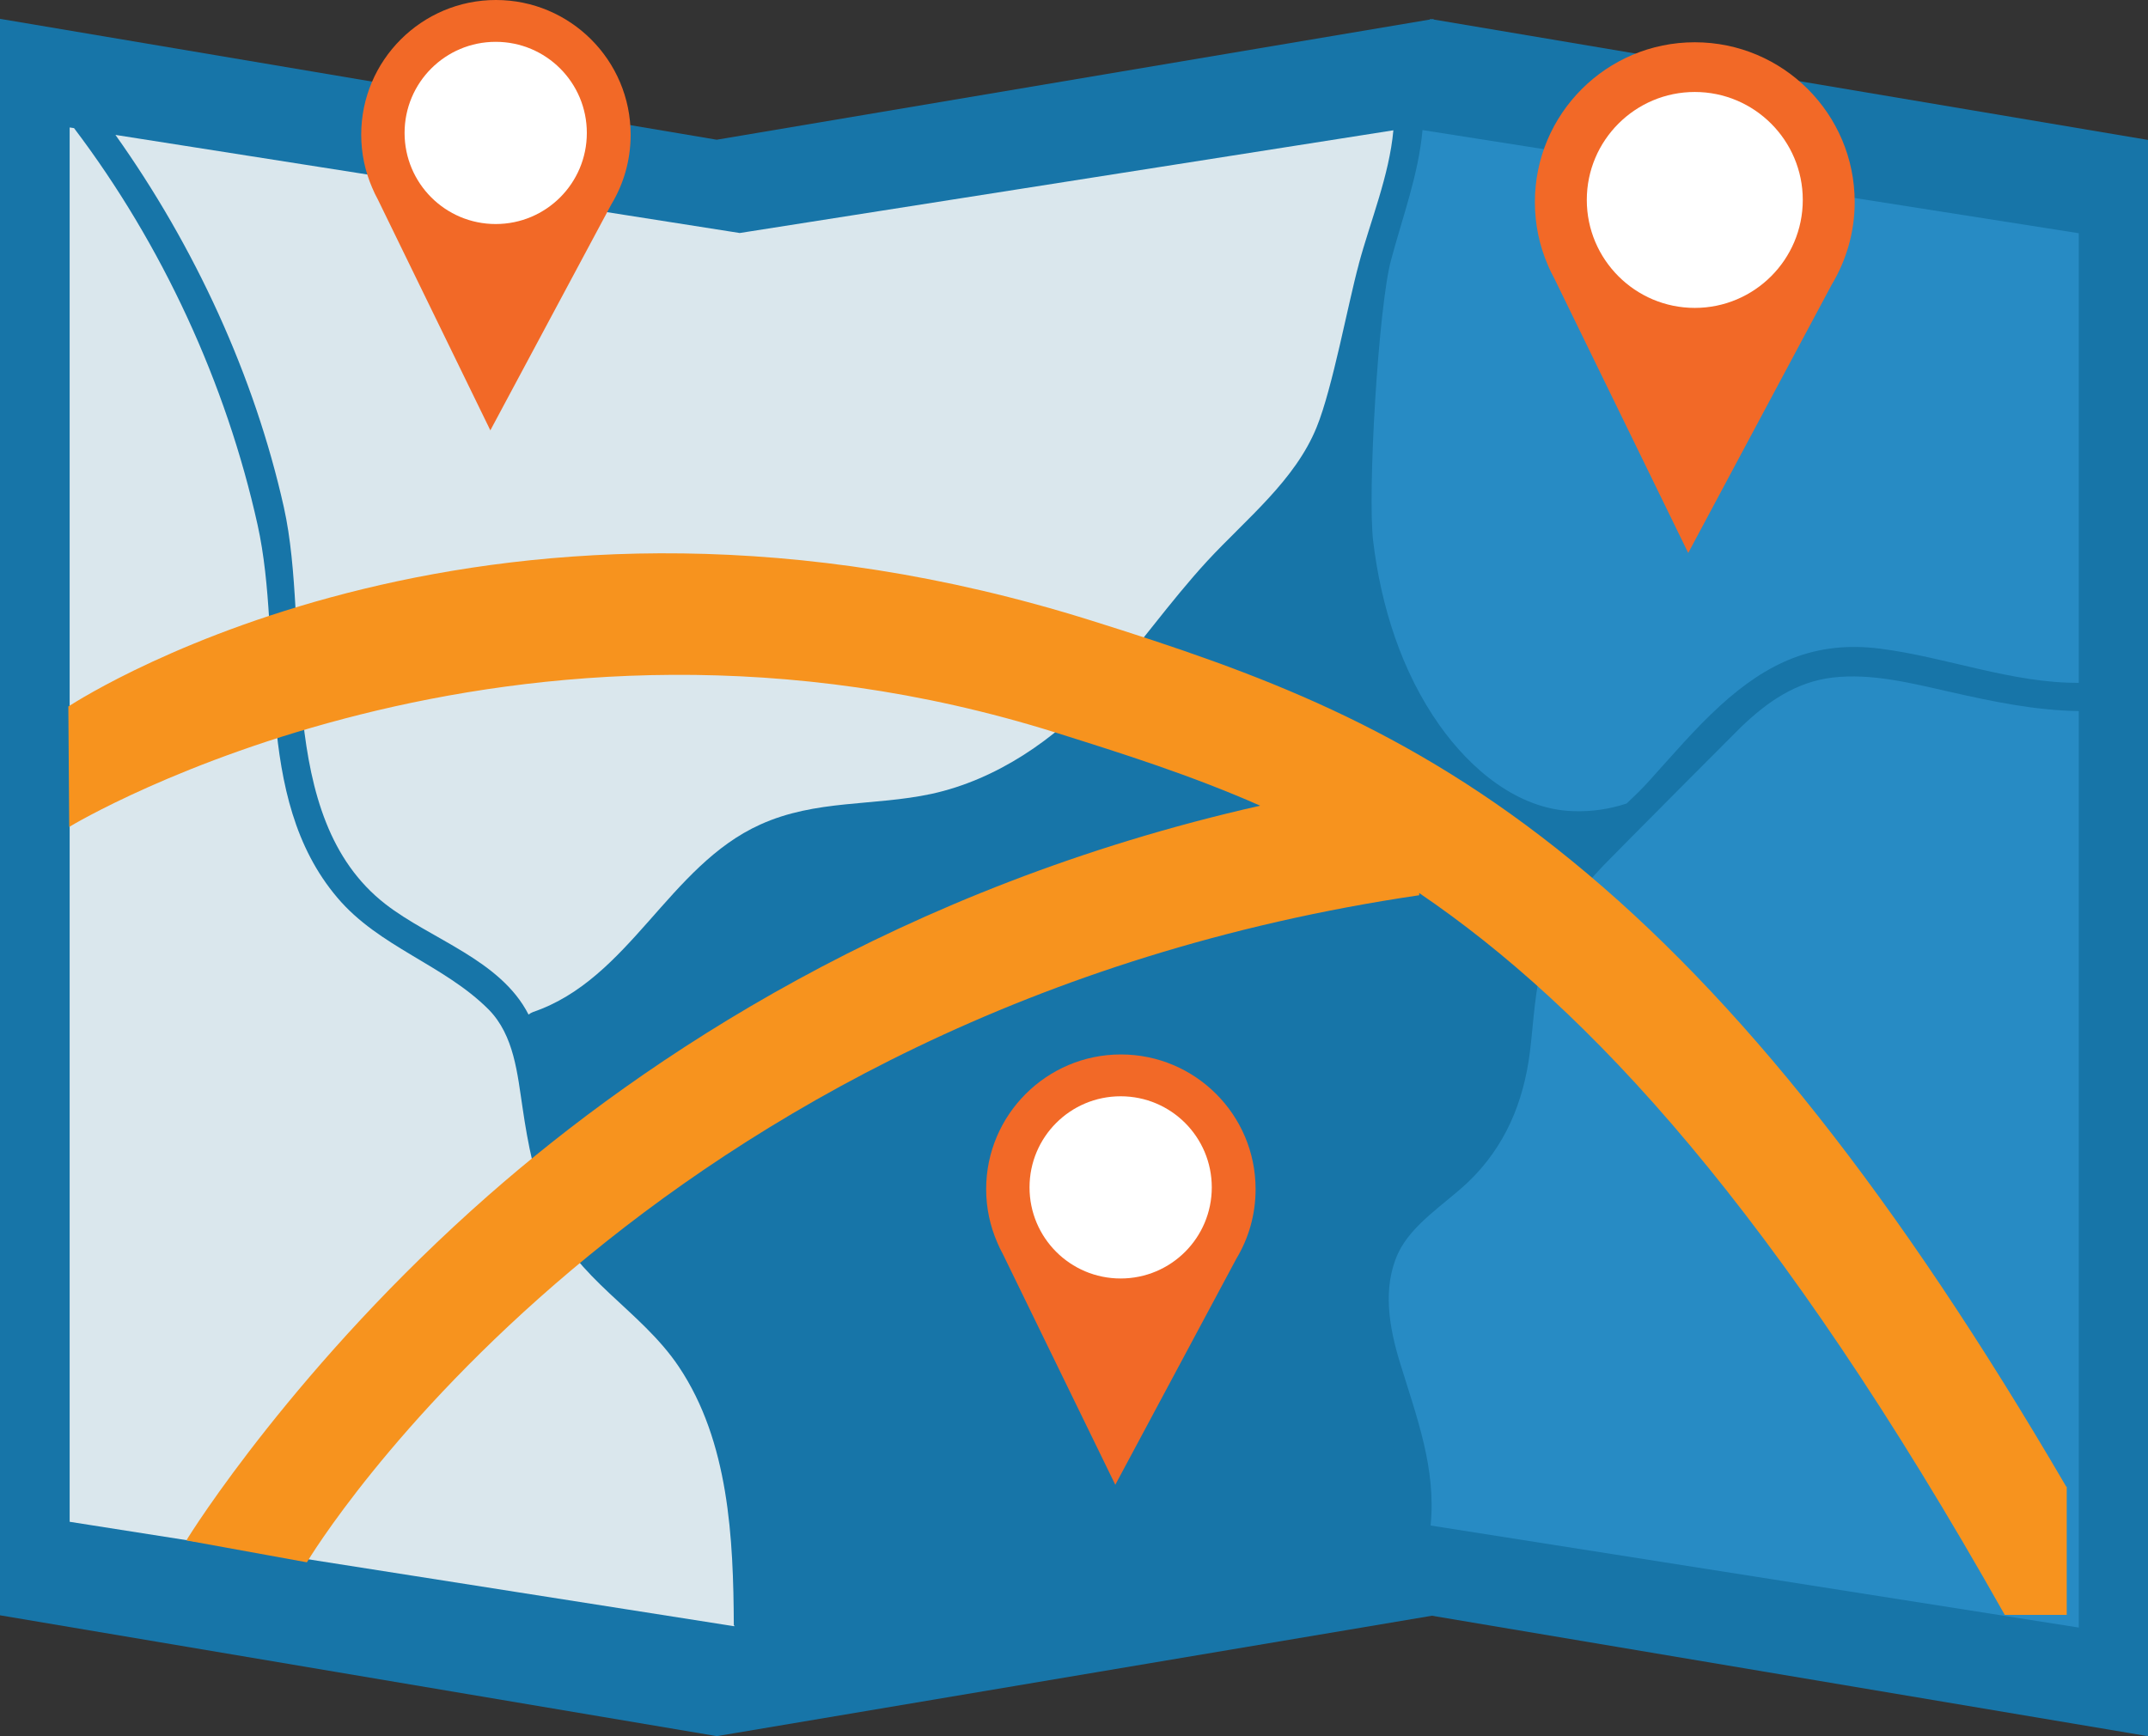 <svg viewBox="0 0 98.06 79.28" xmlns="http://www.w3.org/2000/svg" id="_Слой_2">
  <rect x="0" y="0" width="98.06" height="79.28" fill="#333333" stroke="none"/>
  <defs>
    <style>
      .cls-1 {
        fill: #f26927;
      }

      .cls-2 {
        fill: #fff;
      }

      .cls-3 {
        fill: #dae7ed;
      }

      .cls-4 {
        fill: #278bc4;
      }

      .cls-5 {
        fill: #1775a8;
      }

      .cls-6 {
        fill: #f7931e;
      }
    </style>
  </defs>
  <g id="_Слой_1-2">
    <g>
      <polygon points="98.06 79.28 98.06 6.39 65.44 .89 65.44 .86 65.37 .88 65.29 .86 65.29 .89 32.72 6.38 0 .86 0 73.76 32.68 79.27 32.68 79.28 32.72 79.28 32.77 79.28 32.77 79.27 65.37 73.78 98.06 79.28" class="cls-5"></polygon>
      <path d="M89,31.59c-1.72-.39-3.56-.86-5.34-.65-1.68.2-2.98,1.11-4.18,2.26-.12.11-5.64,5.66-6.24,6.28-1.17,1.22-2.28,2.63-2.77,4.29-.41,1.41-.45,2.84-.63,4.29-.29,2.28-1.13,4.3-2.82,5.92-1.04.99-2.58,1.92-3.2,3.26-.72,1.58-.4,3.38.09,4.98.77,2.51,1.66,4.83,1.4,7.44l29.59,4.66v-41.85c-1.97-.03-3.88-.42-5.89-.88Z" class="cls-4"></path>
      <path d="M33.5,74.22c-.02-3.98-.22-8.39-2.51-11.81-1.75-2.61-4.71-3.99-5.94-7-.63-1.54-.95-3.16-1.19-4.8-.24-1.56-.38-3.33-1.56-4.52-2.05-2.05-4.99-2.84-6.9-5.1-3.91-4.61-2.43-11.55-3.64-17.02-1.43-6.45-4.35-12.8-8.38-18.12l-.2-.03v63.67l30.34,4.77s0-.03,0-.05Z" class="cls-3"></path>
      <path d="M62.03,12.06c.53-1.97,1.39-4.03,1.58-6.11l-29.84,4.69L5.27,6.16c3.62,5.09,6.35,11.01,7.69,17.01,1.25,5.61-.48,14.13,4.63,18.11,2.08,1.62,5.26,2.54,6.54,5.05.06-.05.13-.09.21-.12,4.41-1.51,6.18-6.67,10.37-8.56,2.54-1.15,5.16-.83,7.82-1.4,2.97-.65,5.64-2.49,7.67-4.73,1.72-1.91,3.18-4.02,4.93-5.92,1.77-1.91,4-3.67,4.98-6.1.72-1.76,1.44-5.68,1.92-7.43Z" class="cls-3"></path>
      <path d="M66.22,35.84c-2.18-2.17-3.68-5.12-4.37-8.11-.35-1.53-.6-3.04-.58-4.62.01-.95.06-1.92-.02-2.87-1.22,2.05-2.83,3.82-4.46,5.57-1.87,2.01-3.44,4.24-5.27,6.27-1.86,2.06-4.2,4.05-6.87,4.98-2.96,1.04-6.45.31-9.25,1.77-4.18,2.17-6.13,7.13-10.7,8.7-.03,0-.05.01-.08.02.86,2.68.59,5.7,2.09,8.2,1.05,1.73,2.66,2.69,4,4.14.96,1.04,1.77,2.2,2.35,3.51,1.5,3.4,1.78,7.07,1.8,10.75l29.09-4.58c.38-3.24-1.5-6.01-1.84-9.16-.34-3.13,1-4.72,3.21-6.71,1.17-1.05,2.35-2.32,2.79-3.87.4-1.38.42-2.8.6-4.21.33-2.57,1.41-4.84,3.21-6.72.19-.2.39-.39.59-.58-2.19.13-4.41-.62-6.29-2.49Z" class="cls-5"></path>
      <path d="M64.94,5.94c-.18,2.02-.91,3.96-1.44,5.95-.57,2.11-1.08,10.62-.81,12.84.36,2.96,1.29,5.93,3.02,8.38,1.4,1.98,3.55,3.85,6.11,3.93.87.03,1.69-.1,2.44-.35.34-.32.67-.64.98-.98,1.07-1.18,2.11-2.41,3.28-3.48,2.15-1.96,4.33-2.99,7.31-2.61,3,.38,6.02,1.58,9.07,1.56V10.65l-29.96-4.71Z" class="cls-4"></path>
      <path d="M77.07,25.25l6.55-12.25c.66-1.1,1.05-2.39,1.05-3.77,0-4.03-3.27-7.3-7.3-7.3s-7.3,3.27-7.3,7.3c0,1.02.21,1.99.59,2.87h0c.09.22.2.43.31.64l6.1,12.51Z" class="cls-1"></path>
      <path d="M82.3,9.13c0,2.72-2.21,4.93-4.93,4.93s-4.93-2.21-4.93-4.93,2.21-4.93,4.93-4.93,4.93,2.21,4.93,4.93Z" class="cls-2"></path>
      <path d="M50.91,67.81l5.53-10.33c.56-.93.88-2.01.88-3.18,0-3.4-2.76-6.15-6.15-6.15s-6.15,2.76-6.15,6.15c0,.86.18,1.68.5,2.42h0c.08.19.16.36.26.54l5.14,10.55Z" class="cls-1"></path>
      <path d="M55.32,54.22c0,2.3-1.86,4.16-4.16,4.16s-4.16-1.86-4.16-4.16,1.86-4.16,4.16-4.16,4.16,1.86,4.16,4.16Z" class="cls-2"></path>
      <path d="M22.38,19.66l5.53-10.33c.56-.93.88-2.01.88-3.18,0-3.4-2.76-6.15-6.15-6.15s-6.15,2.76-6.15,6.15c0,.86.18,1.68.5,2.42h0c.08.19.16.36.26.54l5.14,10.55Z" class="cls-1"></path>
      <path d="M26.79,6.07c0,2.3-1.86,4.16-4.16,4.16s-4.16-1.86-4.16-4.16,1.86-4.16,4.16-4.16,4.16,1.86,4.16,4.16Z" class="cls-2"></path>
      <path d="M94.33,67.89c-7.71-13.2-14.95-22.36-22.57-28.58-7.5-6.13-14.37-8.6-21.93-10.97-27.21-8.55-45.87,3.39-46.71,3.92l.04,5.5c.18-.12,20.19-12.12,45.06-4.3,3.05.96,6.13,1.93,9.31,3.33-16.46,3.72-28.1,11.53-35.23,17.79-8.74,7.68-13.63,15.47-13.79,15.76l5.5,1c.15-.26,15.19-25.22,50.78-30.46v-.1c7.73,5.25,16.33,14.5,26.73,32.96h2.83v-5.85Z" class="cls-6"></path>
    </g>
  </g>
</svg>
